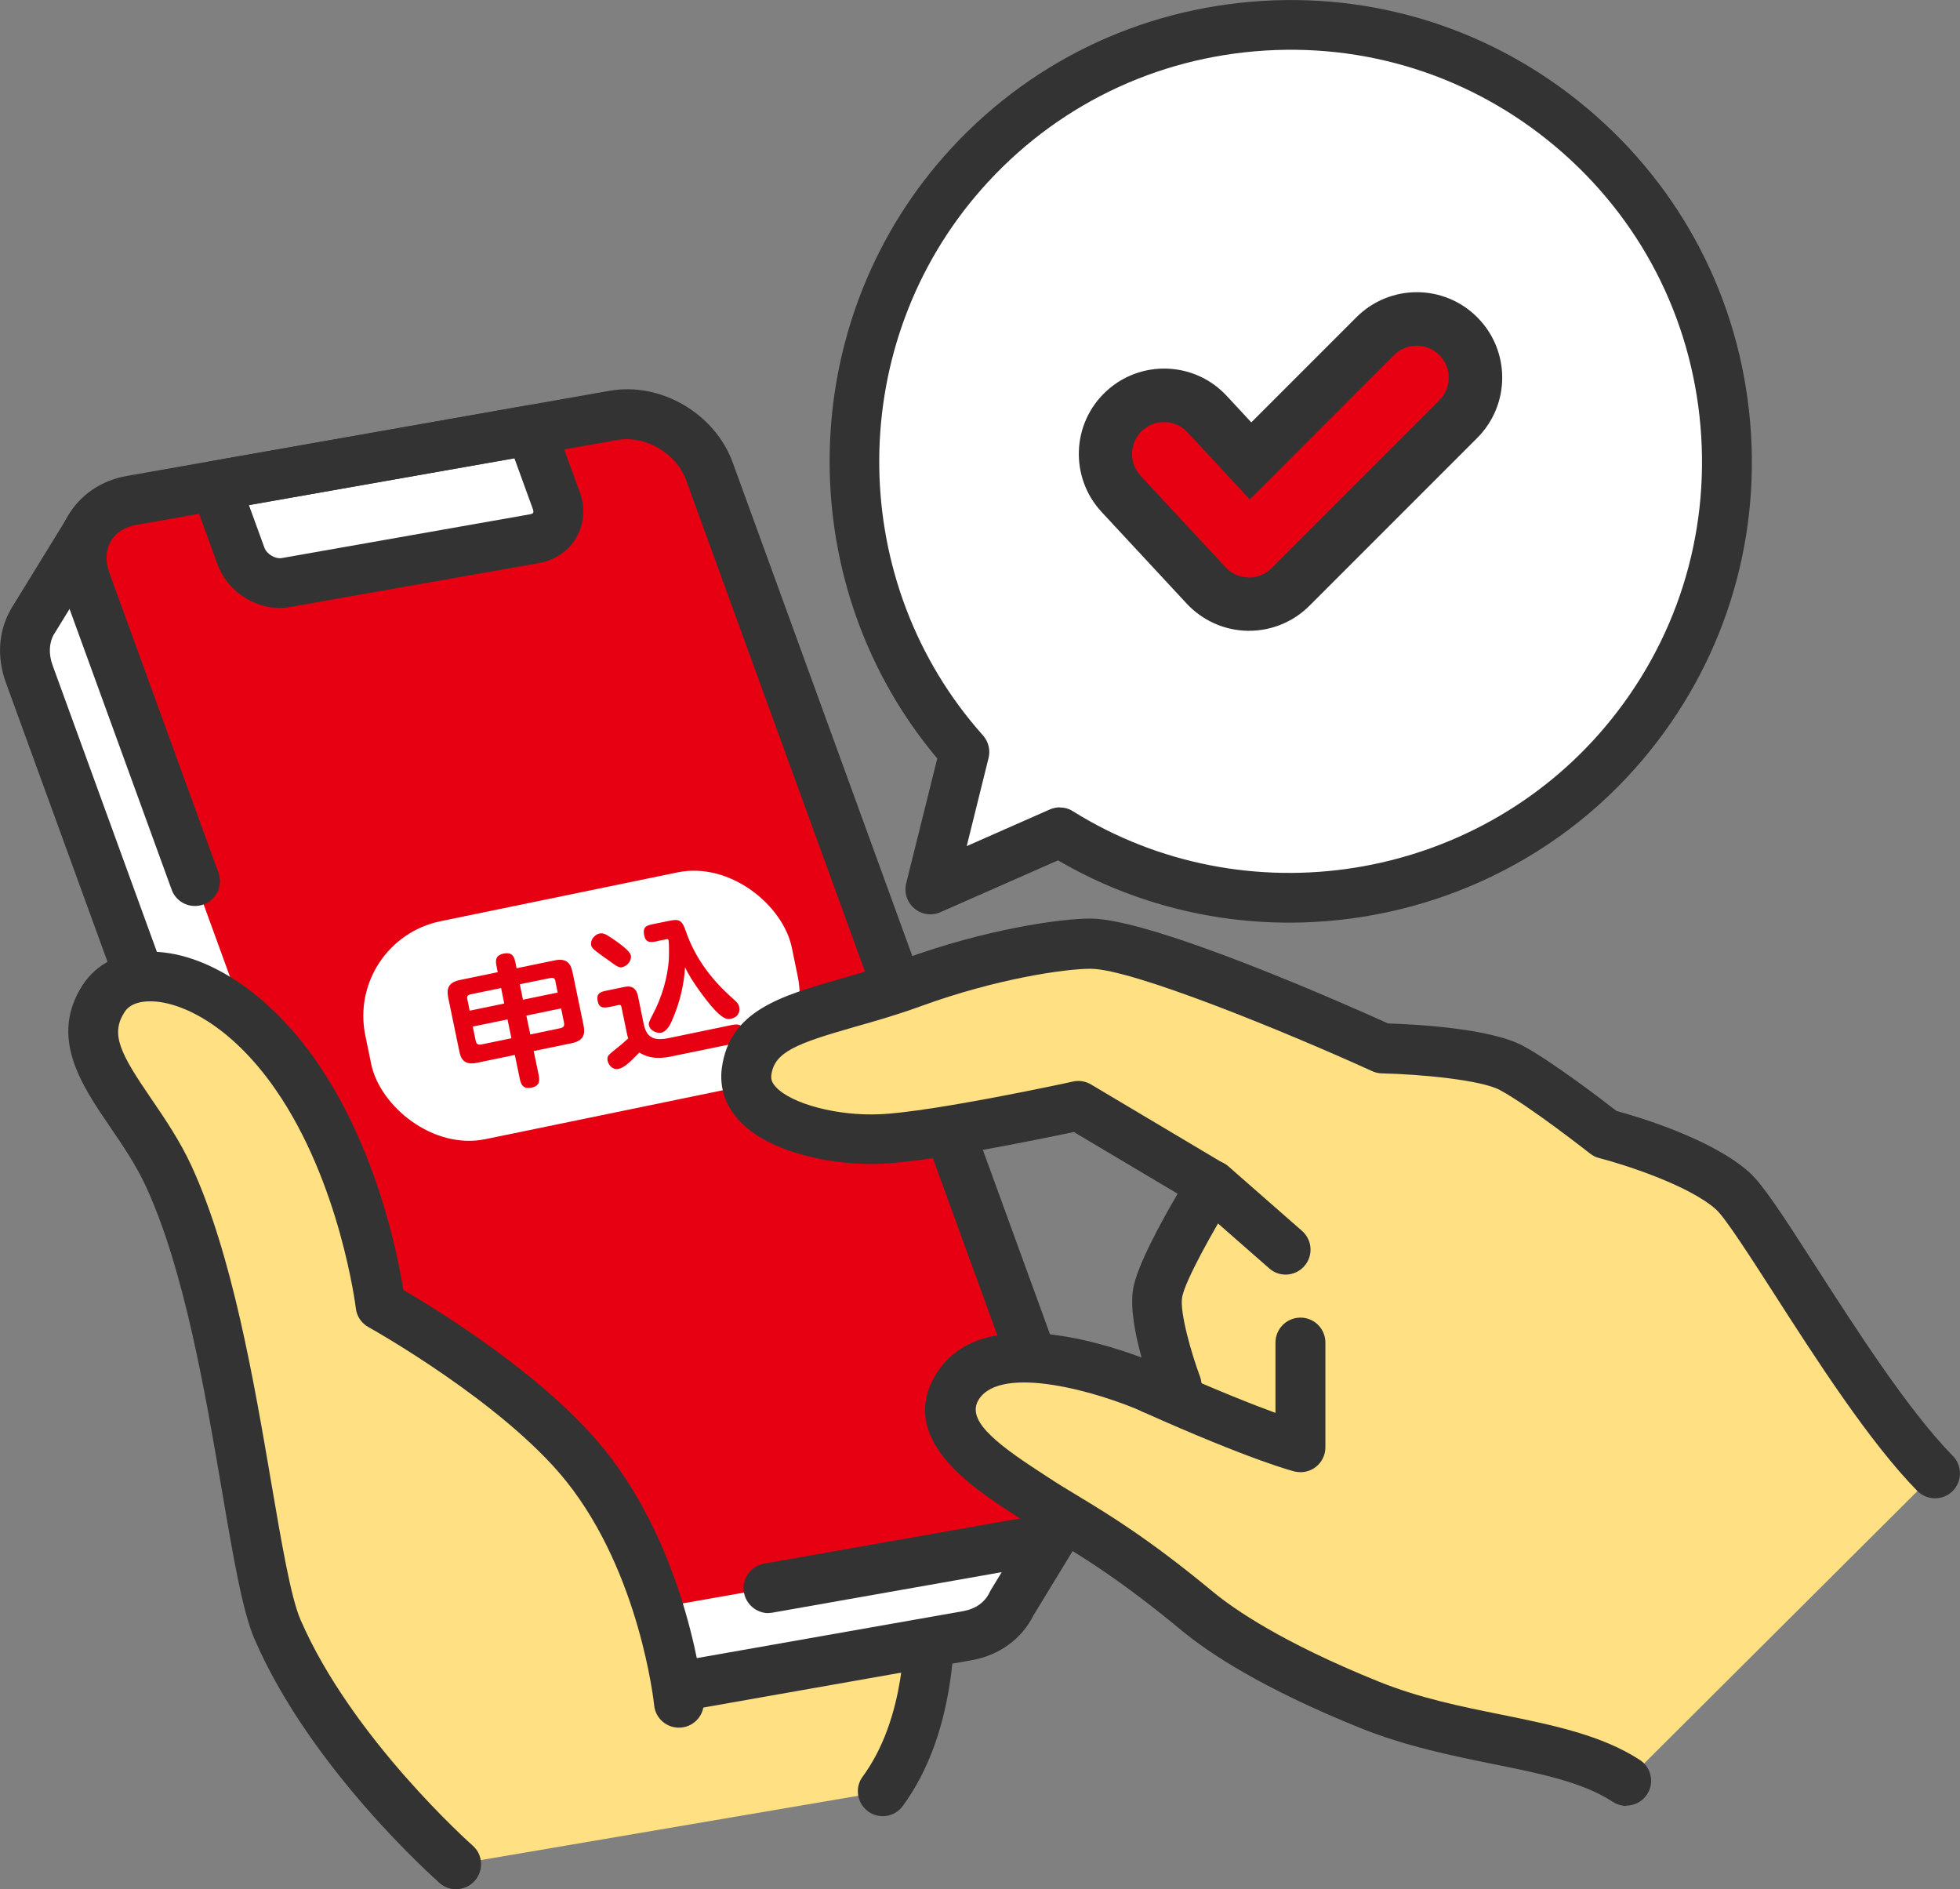 <?xml version="1.0" encoding="UTF-8"?>
<svg id="_レイヤー_2" data-name="レイヤー 2" xmlns="http://www.w3.org/2000/svg" viewBox="0 0 144.48 139.23">
  <rect x="0" y="0" width="144.48" height="139.23" fill="#808080" stroke="none"/>
  <g id="txt">
    <g>
      <g>
        <path d="M25.57,109.02l-2.79,1.98,7.02,20.52,3.82,5.88,31.46-5.36c6.99-9.56,1.31-27.73,1.31-27.73l-40.82,4.72Z" style="fill: #ffe083;"/>
        <path d="M33.62,139.23c-.6,0-1.19-.29-1.54-.84l-3.82-5.88c-.08-.13-.15-.26-.2-.41l-7.02-20.52c-.26-.77.01-1.62.67-2.09l2.79-1.98c.25-.18.54-.29.85-.33l40.82-4.72c.88-.1,1.7.43,1.96,1.28.24.78,5.87,19.18-1.58,29.36-.6.82-1.75,1-2.56.4-.82-.6-1-1.75-.4-2.56,5.27-7.2,2.55-20.28,1.44-24.64l-38.79,4.49-1.29.91,6.5,19,3.69,5.68c.55.85.31,1.99-.54,2.54-.31.2-.66.3-1,.3Z" style="fill: #333;"/>
      </g>
      <g>
        <path d="M78.91,111.06l-5.71-.58-25.08-68.92c-1.01-2.79-4.17-4.63-7.04-4.13l-30.49,5.38-3.93-3.94-4.26,6.93h0c-.62,1.08-.75,2.46-.24,3.86l5.99,16.46,7.8,21.44,12.78,35.12c1.01,2.79,4.17,4.63,7.04,4.13l35.55-6.27c1.55-.27,2.7-1.18,3.27-2.39h0l4.31-7.09Z" style="fill: #fff;"/>
        <path d="M34.79,128.73c-3.35,0-6.61-2.2-7.78-5.42L.43,50.3c-.67-1.85-.55-3.75.34-5.34.02-.04.04-.07.06-.11l4.26-6.93c.29-.48.79-.8,1.35-.86.56-.07,1.12.13,1.51.53l3.25,3.26,29.54-5.21c3.77-.66,7.76,1.67,9.08,5.31l24.69,67.84,4.56.46c.63.06,1.18.44,1.46,1.01.28.56.25,1.23-.07,1.77l-4.27,7.01c-.87,1.75-2.53,2.96-4.57,3.32l-35.55,6.27c-.43.08-.87.11-1.3.11ZM3.99,46.72s0,0,0,0c-.38.65-.42,1.48-.11,2.32l26.58,73.02c.71,1.95,3,3.3,5,2.95l35.55-6.27c.9-.16,1.59-.65,1.93-1.37.03-.06.06-.11.09-.17l2.8-4.6-2.81-.28c-.7-.07-1.3-.54-1.54-1.2l-25.08-68.92c-.71-1.95-3-3.3-5-2.95l-30.49,5.38c-.59.1-1.19-.09-1.62-.51l-2.29-2.29-3.01,4.9Z" style="fill: #333;"/>
      </g>
      <path d="M52.31,34.75c-1.01-2.79-4.17-4.63-7.04-4.13l-35.55,6.27c-2.87.51-4.38,3.18-3.37,5.96l8.04,22.1,5.75,15.8,12.78,35.12c1.01,2.79,4.17,4.63,7.04,4.13l35.55-6.27c2.87-.51,4.38-3.18,3.37-5.96l-26.58-73.02Z" style="fill: #e60012;"/>
      <g>
        <path d="M39.41,39.71l-18.32,3.23c-1.36.24-2.85-.63-3.33-1.95l-1.89-5.18,23.24-4.1,1.89,5.18c.48,1.32-.23,2.58-1.59,2.82Z" style="fill: #fff;"/>
        <path d="M20.64,44.81c-1.98,0-3.91-1.3-4.6-3.2l-1.89-5.18c-.19-.51-.14-1.08.14-1.55.27-.47.74-.8,1.27-.89l23.24-4.1c.88-.16,1.74.34,2.04,1.18l1.89,5.18c.42,1.14.33,2.37-.25,3.37-.57.99-1.57,1.67-2.75,1.88h0l-18.32,3.23c-.26.05-.51.07-.77.07ZM18.35,37.23l1.14,3.13c.17.48.8.85,1.28.77l18.32-3.23c.1-.02.18-.06.21-.1.02-.04.03-.14-.02-.28l-1.36-3.74-19.57,3.45ZM39.41,39.71h0,0Z" style="fill: #333;"/>
      </g>
      <path d="M56.65,118.89c-.87,0-1.65-.63-1.81-1.52-.18-1,.49-1.95,1.49-2.13l18.86-3.33c.83-.15,1.49-.57,1.85-1.2.38-.65.42-1.48.11-2.32l-26.58-73.02c-.71-1.95-3-3.3-5-2.95l-35.55,6.27c-.83.15-1.49.57-1.85,1.2-.38.65-.42,1.48-.11,2.32l8.04,22.1c.35.95-.14,2.01-1.1,2.35-.95.35-2.01-.14-2.35-1.1l-8.04-22.1c-.67-1.85-.54-3.83.38-5.41.92-1.59,2.48-2.65,4.4-2.98l35.55-6.27c3.77-.66,7.76,1.67,9.08,5.31l26.58,73.02c.67,1.85.54,3.83-.38,5.41-.92,1.59-2.48,2.65-4.4,2.98l-18.86,3.33c-.11.02-.22.03-.32.03Z" style="fill: #333;"/>
      <g>
        <path d="M28.04,96.21s-1.12-9.59-6.24-16.97c-5.31-7.65-12.14-8.77-14.16-5.65-2.68,4.14,2.31,7.69,4.81,13.11,4.77,10.37,5.97,28.66,8.01,33.37,4,9.25,13.17,17.32,13.17,17.32l16.43-11.9s-.98-10.11-6.87-17.46c-4.96-6.19-15.13-11.82-15.13-11.82Z" style="fill: #ffe083;"/>
        <path d="M33.61,139.23c-.43,0-.86-.15-1.21-.46-.39-.34-9.52-8.44-13.64-17.97-.88-2.05-1.55-5.95-2.39-10.88-1.24-7.29-2.79-16.35-5.6-22.45-.73-1.59-1.71-3.03-2.66-4.42-2.11-3.1-4.5-6.6-2.02-10.45,1.01-1.55,2.73-2.43,4.86-2.46,4.14-.07,8.86,3.02,12.36,8.06,4.43,6.38,6,14.2,6.42,16.87,2.56,1.49,10.51,6.38,14.87,11.82,6.16,7.69,7.23,18,7.27,18.43.1,1.01-.64,1.91-1.65,2-1.01.1-1.91-.64-2-1.65-.02-.18-1.04-9.7-6.48-16.5-4.67-5.83-14.48-11.31-14.58-11.36-.52-.29-.87-.81-.93-1.39-.01-.09-1.14-9.24-5.93-16.14-3.36-4.84-7.11-6.52-9.28-6.48-.61,0-1.43.15-1.84.79-1.06,1.64-.31,3.06,1.97,6.39.99,1.45,2.11,3.09,2.97,4.96,3.01,6.54,4.6,15.87,5.88,23.36.77,4.51,1.44,8.41,2.14,10.05,3.78,8.75,12.61,16.59,12.7,16.67.76.67.83,1.83.16,2.59-.36.41-.87.62-1.38.62Z" style="fill: #333;"/>
      </g>
      <g>
        <g>
          <path d="M115.84,9.4c-13.6-11.45-33.9-9.7-45.34,3.9-10.44,12.4-9.9,30.38.6,42.13l-2.52,10.12,9.54-4.21c13.37,8.34,31.18,5.8,41.62-6.6,11.45-13.6,9.7-33.9-3.9-45.34Z" style="fill: #fff;"/>
          <path d="M95.03,68c-5.85,0-11.74-1.5-17.04-4.59l-8.67,3.82c-.64.28-1.39.18-1.92-.28-.54-.45-.77-1.17-.6-1.85l2.29-9.2c-10.55-12.53-10.61-31.18,0-43.8C74.94,5.16,83.15.91,92.2.13c9.05-.78,17.87,2.02,24.82,7.87h0c6.95,5.85,11.21,14.06,11.99,23.11.78,9.05-2.02,17.87-7.87,24.82-6.64,7.89-16.33,12.07-26.11,12.07ZM78.12,59.51c.34,0,.68.09.97.28,12.71,7.93,29.58,5.25,39.24-6.23,5.22-6.2,7.71-14.06,7.02-22.14-.69-8.08-4.49-15.4-10.69-20.62h0c-6.2-5.22-14.06-7.71-22.14-7.02-8.08.69-15.4,4.49-20.62,10.69-9.66,11.48-9.42,28.56.56,39.73.4.45.56,1.08.41,1.67l-1.61,6.49,6.12-2.7c.24-.1.49-.16.74-.16Z" style="fill: #333;"/>
        </g>
        <path d="M92.07,46.49s-.08,0-.11,0c-1.71-.03-3.33-.76-4.49-2.01l-6.26-6.74c-2.37-2.55-2.22-6.53.32-8.89,2.55-2.37,6.53-2.22,8.89.32l1.82,1.96,7.75-7.75c2.46-2.46,6.44-2.46,8.9,0,2.46,2.46,2.46,6.44,0,8.9l-12.37,12.37c-1.18,1.18-2.78,1.84-4.45,1.84Z" style="fill: #333;"/>
        <path d="M92.07,42.56s-.03,0-.04,0c-.64-.01-1.25-.28-1.69-.75l-6.26-6.74c-.89-.95-.83-2.45.12-3.33.95-.89,2.45-.83,3.33.12l4.6,4.95,10.63-10.64c.92-.92,2.42-.92,3.34,0,.92.92.92,2.42,0,3.34l-12.37,12.37c-.44.44-1.04.69-1.67.69Z" style="fill: #e60012;"/>
      </g>
      <rect x="26.82" y="65.93" width="32.1" height="16.4" rx="7.13" ry="7.13" transform="translate(-14.08 10.17) rotate(-11.64)" style="fill: #fff;"/>
      <g>
        <path d="M39.34,77.46l.35,1.68c.08.4.18.88-.51,1.02-.7.14-.8-.33-.88-.73l-.35-1.68-2.8.58c-1.01.21-1.2-.38-1.3-.89l-.8-3.86c-.11-.55-.14-1.15.84-1.35l2.8-.58-.07-.35c-.09-.42-.18-.88.51-1.02.7-.14.79.32.88.73l.07.35,2.81-.58c1-.21,1.21.38,1.32.9l.8,3.86c.12.59.1,1.14-.85,1.34l-2.81.58ZM34.61,74.49l2.56-.53-.23-1.14-2.24.46c-.19.04-.31.12-.25.37l.17.83ZM37.7,76.52l-.29-1.39-2.56.53.21,1.02c.06.28.17.35.46.29l2.18-.45ZM40.95,72.34c-.05-.25-.14-.31-.43-.25l-2.2.45.23,1.14,2.56-.53-.17-.81ZM41.36,74.32l-2.56.53.29,1.39,2.21-.46c.28-.06.32-.2.27-.44l-.21-1.02Z" style="fill: #e60012;"/>
        <path d="M44.66,70.64c-.28-.2-.68-.49-.84-.63-.15-.13-.21-.21-.24-.34-.09-.44.31-.81.61-.87.31-.06.51.08.98.39.46.31,1.27.9,1.33,1.21.08.37-.23.8-.66.89-.23.05-.48-.14-1.18-.66ZM45.81,74.22c-.04-.17-.09-.17-.25-.14l-.51.11c-.45.09-.88.18-.99-.4-.13-.62.24-.7.75-.8l1.21-.25c.38-.08.85-.07,1.01.68l.42,2.05c.2.97.71,1.27,1.83,1.04l4.54-.94c.48-.1.88-.17,1,.43.15.72-.16.8-.72.91l-4.57.94c-.51.11-1.53.29-2.4-.28-.8.83-1.17,1.13-1.54,1.21-.45.09-.74-.31-.8-.6-.07-.32.1-.45.29-.61.75-.6.84-.69,1.23-1.04-.05-.13-.06-.2-.1-.37l-.4-1.94ZM48.49,69.36c-.46.09-.88.18-1-.41-.14-.68.19-.75.74-.86l1.13-.23c.73-.15.93-.02,1.2.78.65,1.9,1.86,3.53,3.35,4.85.41.37.53.47.58.73.09.42-.16.77-.59.86-.31.06-.62.06-1.5-.97-.23-.27-1.42-1.76-1.9-2.82-.08,1.19-.34,2.53-.99,3.98-.06.14-.32.75-.77.84-.3.06-.81-.13-.9-.53-.04-.2,0-.26.27-.8.68-1.26,1.1-2.74,1.19-4.02.02-.3.03-1.24-.02-1.47-.02-.09-.1-.08-.14-.07l-.65.13Z" style="fill: #e60012;"/>
      </g>
      <g>
        <g>
          <path d="M127.74,87.77c-2.81-2.53-9.4-4.21-9.4-4.21,0,0-4.49-3.54-6.89-4.84-2.4-1.31-9.53-1.46-9.53-1.46,0,0-16.97-7.71-21.52-7.72-2.13,0-7.37.77-13.09,2.86-6.53,2.38-11.7,2.43-12.26,6.56-.49,3.64,5.8,5.17,9.93,4.98,4.14-.19,14.52-2.45,14.52-2.45l9.85,5.86s-3.64,5.83-4,7.95c-.36,2.12,1.41,6.81,1.41,6.81l-1.75.27s-11.29-5.03-14.38-.23c-2.24,3.49,2.77,6.4,5.67,8.3,2.89,1.9,5.87,3.26,11.99,8.32,2.12,1.75,6.03,4.2,12.66,6.88,7,2.83,14.37,2.62,18.94,5.62l22.76-22.68c-5.67-5.78-12.8-18.92-14.91-20.82Z" style="fill: #ffe083;"/>
          <path d="M119.89,133.1c-.34,0-.69-.1-1-.3-2.21-1.45-5.3-2.08-8.88-2.8-3.01-.61-6.43-1.31-9.75-2.65-7.23-2.92-11.13-5.51-13.14-7.17-4.51-3.73-7.2-5.36-9.58-6.8-.78-.47-1.51-.92-2.25-1.4l-.57-.37c-3.05-1.98-8.73-5.65-5.64-10.46,3.14-4.88,11.46-2.45,15.07-1.1-.46-1.65-.86-3.66-.62-5.06.29-1.72,2.09-4.98,3.28-7.01l-7.65-4.55c-2.45.52-10.46,2.16-14.11,2.34-3.53.17-8.35-.77-10.58-3.2-1.01-1.11-1.45-2.44-1.26-3.86.57-4.23,4.36-5.31,8.75-6.57,1.42-.41,3.04-.87,4.7-1.47,5.98-2.18,11.48-2.97,13.72-2.97h0c4.59,0,19.05,6.42,21.94,7.73,1.85.06,7.53.33,9.99,1.67,2.16,1.18,5.77,3.94,6.85,4.78,1.59.43,7.04,2.05,9.8,4.53.98.89,2.35,2.98,4.87,6.9,3.06,4.75,6.86,10.67,10.12,13.99.71.72.7,1.89-.02,2.6-.72.71-1.89.7-2.6-.02-3.52-3.59-7.44-9.68-10.58-14.57-1.76-2.74-3.58-5.56-4.24-6.16-2.02-1.82-6.91-3.36-8.63-3.8-.25-.06-.48-.18-.68-.34-.04-.03-4.4-3.46-6.63-4.67-1.38-.75-5.91-1.17-8.69-1.23-.25,0-.49-.06-.72-.16-6.42-2.92-17.74-7.55-20.77-7.55h0c-1.9,0-6.97.74-12.46,2.74-1.78.65-3.46,1.13-4.95,1.55-4.26,1.22-5.89,1.84-6.12,3.53-.03.24-.02.51.33.89,1.15,1.26,4.6,2.16,7.7,2.01,3.94-.18,14.11-2.38,14.21-2.41.45-.1.93-.02,1.33.22l9.85,5.86c.42.25.73.66.84,1.14.12.48.03.99-.23,1.4-1.43,2.3-3.54,6.07-3.75,7.28-.19,1.1.68,4.14,1.32,5.85.19.52.15,1.09-.13,1.57-.28.48-.76.8-1.3.89l-1.75.27c-.35.05-.71,0-1.03-.14-3.22-1.43-10.4-3.53-12.09-.92-.93,1.44.96,3.07,4.55,5.39l.58.38c.68.45,1.39.88,2.14,1.33,2.36,1.43,5.3,3.21,10.01,7.11,1.48,1.22,5.02,3.7,12.18,6.59,3.01,1.22,6.11,1.85,9.1,2.45,3.78.77,7.35,1.5,10.16,3.33.85.56,1.09,1.69.53,2.54-.35.54-.94.83-1.54.83Z" style="fill: #333;"/>
        </g>
        <path d="M95.87,108.5c-.15,0-.29-.02-.44-.05-.12-.03-3.11-.78-11.18-4.39-.93-.41-1.34-1.5-.93-2.42.41-.93,1.5-1.34,2.42-.93,3.94,1.76,6.61,2.81,8.28,3.42v-5.18c0-1.01.82-1.84,1.84-1.84s1.84.82,1.84,1.84v7.72c0,.56-.26,1.1-.7,1.44-.33.26-.73.39-1.13.39Z" style="fill: #333;"/>
        <path d="M94.77,93.94c-.43,0-.86-.15-1.21-.46l-5.42-4.75c-.76-.67-.84-1.83-.17-2.59.67-.76,1.83-.84,2.59-.17l5.42,4.75c.76.67.84,1.83.17,2.59-.36.41-.87.63-1.38.63Z" style="fill: #333;"/>
      </g>
    </g>
  </g>
</svg>